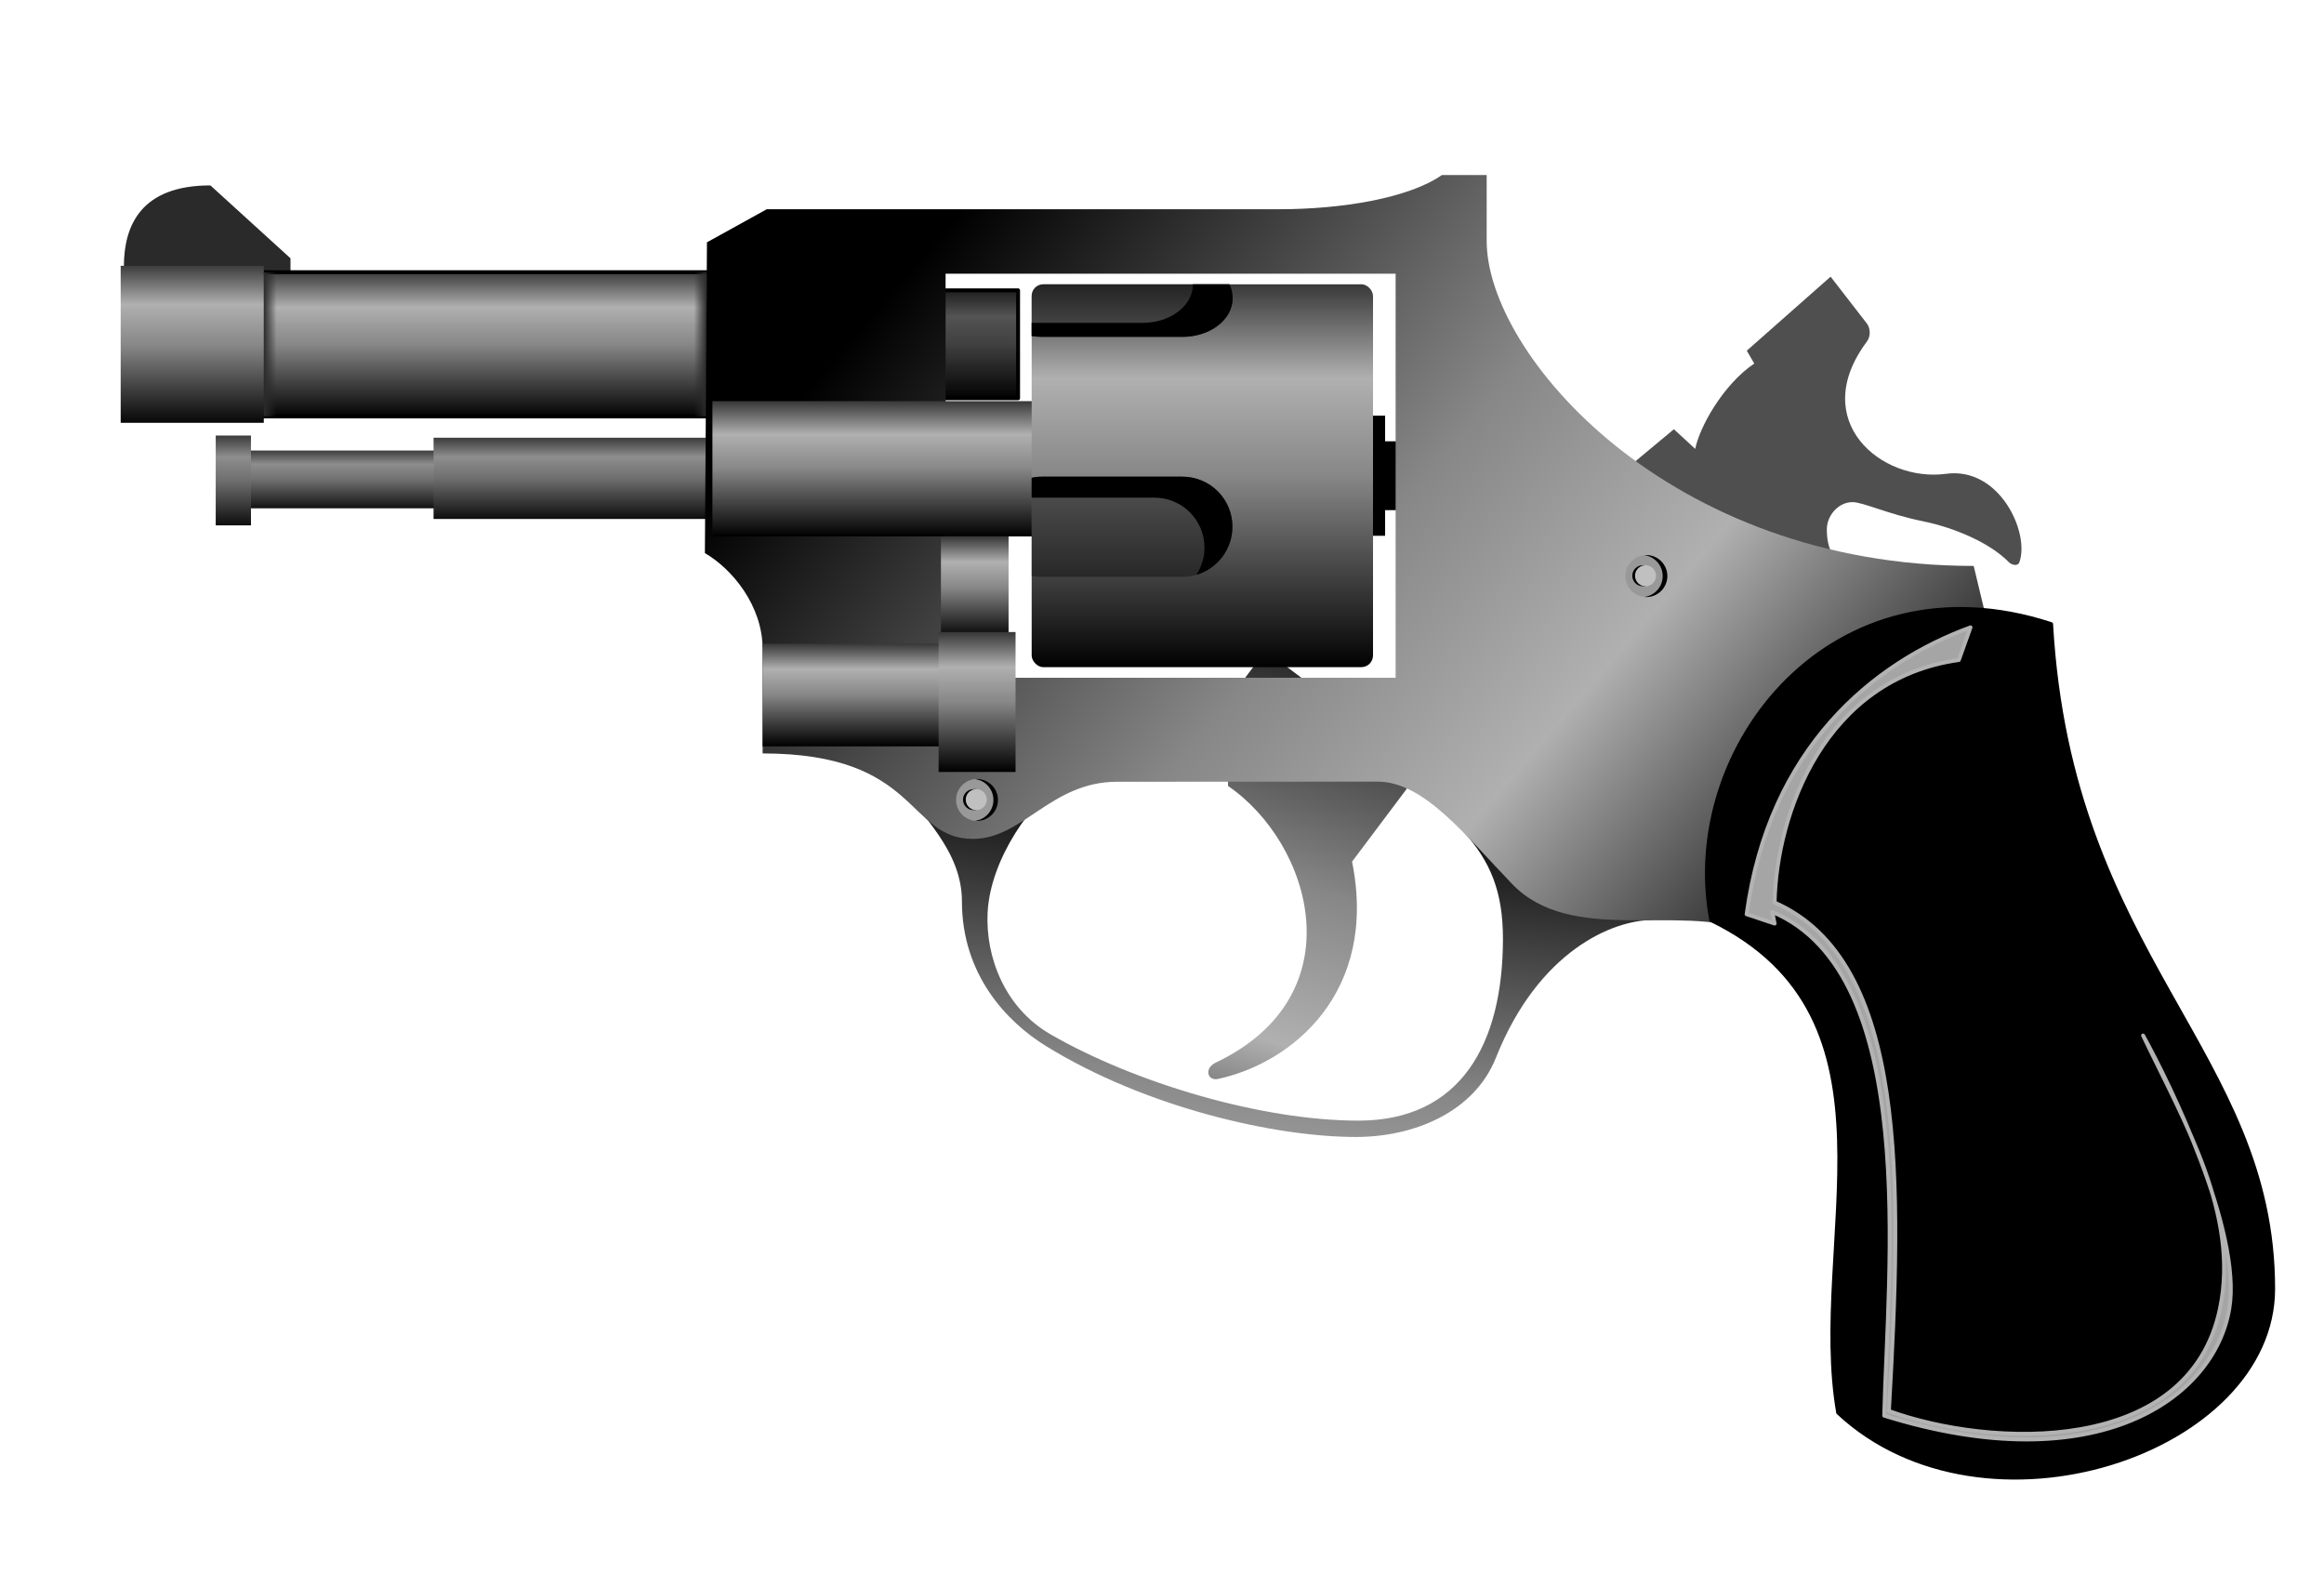 <?xml version="1.0" encoding="UTF-8" standalone="no"?>
<!-- Created with Inkscape (http://www.inkscape.org/) -->
<svg
   xmlns:dc="http://purl.org/dc/elements/1.1/"
   xmlns:cc="http://creativecommons.org/ns#"
   xmlns:rdf="http://www.w3.org/1999/02/22-rdf-syntax-ns#"
   xmlns:svg="http://www.w3.org/2000/svg"
   xmlns="http://www.w3.org/2000/svg"
   xmlns:xlink="http://www.w3.org/1999/xlink"
   xmlns:sodipodi="http://sodipodi.sourceforge.net/DTD/sodipodi-0.dtd"
   xmlns:inkscape="http://www.inkscape.org/namespaces/inkscape"
   id="svg2"
   sodipodi:version="0.32"
   inkscape:version="0.46"
   width="595"
   height="403"
   version="1.0"
   sodipodi:docname="Revolver icon.svg"
   inkscape:output_extension="org.inkscape.output.svg.inkscape">
  <defs
     id="defs5">
    <linearGradient
       inkscape:collect="always"
       id="linearGradient3009">
      <stop
         style="stop-color:#2a2a2a;stop-opacity:1;"
         offset="0"
         id="stop3011" />
      <stop
         style="stop-color:#2a2a2a;stop-opacity:0;"
         offset="1"
         id="stop3013" />
    </linearGradient>
    <linearGradient
       id="linearGradient2959">
      <stop
         style="stop-color:#000000;stop-opacity:1;"
         offset="0"
         id="stop2961" />
      <stop
         id="stop2967"
         offset="0.5"
         style="stop-color:#878787;stop-opacity:1;" />
      <stop
         style="stop-color:#b0b0b0;stop-opacity:1;"
         offset="0.75"
         id="stop2969" />
      <stop
         style="stop-color:#363636;stop-opacity:1;"
         offset="1"
         id="stop2963" />
    </linearGradient>
    <linearGradient
       inkscape:collect="always"
       xlink:href="#linearGradient2959"
       id="linearGradient2965"
       x1="115.254"
       y1="107.094"
       x2="115.254"
       y2="69.18"
       gradientUnits="userSpaceOnUse" />
    <linearGradient
       inkscape:collect="always"
       xlink:href="#linearGradient2959"
       id="linearGradient2977"
       x1="46.839"
       y1="109.337"
       x2="46.839"
       y2="67.471"
       gradientUnits="userSpaceOnUse" />
    <linearGradient
       inkscape:collect="always"
       xlink:href="#linearGradient2959"
       id="linearGradient2985"
       x1="152.339"
       y1="133.275"
       x2="152.339"
       y2="111.524"
       gradientUnits="userSpaceOnUse" />
    <linearGradient
       inkscape:collect="always"
       xlink:href="#linearGradient2959"
       id="linearGradient2987"
       x1="88.764"
       y1="130.801"
       x2="88.764"
       y2="114.833"
       gradientUnits="userSpaceOnUse" />
    <linearGradient
       inkscape:collect="always"
       xlink:href="#linearGradient2959"
       id="linearGradient2989"
       x1="61.548"
       y1="134.978"
       x2="61.548"
       y2="110.948"
       gradientUnits="userSpaceOnUse" />
    <linearGradient
       inkscape:collect="always"
       xlink:href="#linearGradient3009"
       id="linearGradient3015"
       x1="67.531"
       y1="88.141"
       x2="70.808"
       y2="88.141"
       gradientUnits="userSpaceOnUse" />
    <linearGradient
       inkscape:collect="always"
       xlink:href="#linearGradient3009"
       id="linearGradient3019"
       gradientUnits="userSpaceOnUse"
       x1="67.531"
       y1="88.141"
       x2="70.808"
       y2="88.141"
       gradientTransform="matrix(-1,0,0,1,248.469,0)" />
    <linearGradient
       inkscape:collect="always"
       xlink:href="#linearGradient2959"
       id="linearGradient3035"
       gradientUnits="userSpaceOnUse"
       x1="236.564"
       y1="103.227"
       x2="236.564"
       y2="74.576" />
    <linearGradient
       inkscape:collect="always"
       xlink:href="#linearGradient2959"
       id="linearGradient2955"
       x1="258.719"
       y1="38.781"
       x2="462.875"
       y2="213.781"
       gradientUnits="userSpaceOnUse" />
    <linearGradient
       inkscape:collect="always"
       xlink:href="#linearGradient2959"
       id="linearGradient3240"
       gradientUnits="userSpaceOnUse"
       x1="323.934"
       y1="171.672"
       x2="323.934"
       y2="72.516" />
    <linearGradient
       inkscape:collect="always"
       xlink:href="#linearGradient2959"
       id="linearGradient3283"
       x1="361.99"
       y1="152.171"
       x2="316.225"
       y2="305.61"
       gradientUnits="userSpaceOnUse" />
    <linearGradient
       inkscape:collect="always"
       xlink:href="#linearGradient2959"
       id="linearGradient3293"
       x1="315.034"
       y1="198.612"
       x2="300.511"
       y2="351.356"
       gradientUnits="userSpaceOnUse" />
    <linearGradient
       inkscape:collect="always"
       xlink:href="#linearGradient2959"
       id="linearGradient3312"
       x1="217.278"
       y1="191.062"
       x2="217.278"
       y2="164.709"
       gradientUnits="userSpaceOnUse" />
    <linearGradient
       inkscape:collect="always"
       xlink:href="#linearGradient2959"
       id="linearGradient3320"
       x1="250.159"
       y1="197.619"
       x2="250.159"
       y2="161.766"
       gradientUnits="userSpaceOnUse" />
    <linearGradient
       inkscape:collect="always"
       xlink:href="#linearGradient2959"
       id="linearGradient3328"
       x1="250.477"
       y1="163.563"
       x2="250.477"
       y2="137.303"
       gradientUnits="userSpaceOnUse" />
    <linearGradient
       inkscape:collect="always"
       xlink:href="#linearGradient2959"
       id="linearGradient3336"
       x1="215.829"
       y1="138.513"
       x2="215.829"
       y2="102.481"
       gradientUnits="userSpaceOnUse"
       gradientTransform="matrix(1.096,0,0,0.967,-17.51,3.423)" />
  </defs>
  <sodipodi:namedview
     inkscape:window-height="881"
     inkscape:window-width="1440"
     inkscape:pageshadow="2"
     inkscape:pageopacity="0.0"
     guidetolerance="10.0"
     gridtolerance="10.0"
     objecttolerance="10.0"
     borderopacity="1.0"
     bordercolor="#666666"
     pagecolor="#ffffff"
     id="base"
     showgrid="false"
     inkscape:zoom="0.41873449"
     inkscape:cx="-125.80771"
     inkscape:cy="293.74925"
     inkscape:window-x="-4"
     inkscape:window-y="-4"
     inkscape:current-layer="svg2" />
  <path
     style="opacity:1;fill:#2a2a2a;fill-opacity:1;fill-rule:nonzero;stroke:none;stroke-width:1;stroke-linecap:round;stroke-linejoin:round;stroke-miterlimit:4;stroke-dasharray:none;stroke-dashoffset:0;stroke-opacity:1"
     d="M 31.719,68.244 C 31.719,57.637 36.161,47.463 53.867,47.463 L 74.375,66.125 L 74.375,72.961 L 31.719,72.961 L 31.719,68.244 z"
     id="path2337"
     sodipodi:nodetypes="cccccc" />
  <path
     style="opacity:1;fill:#4f4f4f;fill-opacity:1;fill-rule:nonzero;stroke:none;stroke-width:1;stroke-linecap:round;stroke-linejoin:round;stroke-miterlimit:4;stroke-dasharray:none;stroke-dashoffset:0;stroke-opacity:1"
     d="M 416.475,119.936 C 416.475,119.936 428.559,109.882 428.559,109.882 C 428.559,109.882 434.021,114.909 434.021,114.909 C 435.086,109.496 440.97,98.615 449.127,93.061 C 449.127,93.061 447.217,89.774 447.217,89.774 C 447.217,89.774 468.679,70.826 468.679,70.826 L 477.96,82.813 C 478.87,83.989 479.004,86.056 477.96,87.454 C 462.789,107.747 481.673,123.541 498.262,121.29 C 511.926,119.436 519.719,136.368 517.017,143.912 C 516.6,145.074 514.992,144.61 514.31,143.912 C 509.476,138.967 500.413,135.084 492.278,133.431 C 483.353,131.617 476.971,128.54 474.286,128.54 C 470.588,128.54 467.712,132.06 467.712,135.501 C 467.712,140.715 469.512,142.399 471.386,146.619 L 416.475,146.619 L 416.475,119.936 z"
     id="path2369"
     sodipodi:nodetypes="csssscssssssssccc" />
  <rect
     style="opacity:1;fill:url(#linearGradient2965);fill-opacity:1;fill-rule:nonzero;stroke:#000000;stroke-width:1;stroke-linecap:round;stroke-linejoin:round;stroke-miterlimit:4;stroke-dasharray:none;stroke-dashoffset:0;stroke-opacity:1"
     id="rect2333"
     width="157.773"
     height="36.914"
     x="36.367"
     y="69.68" />
  <rect
     style="opacity:1;fill:url(#linearGradient2987);fill-opacity:1;fill-rule:nonzero;stroke:none;stroke-width:1;stroke-linecap:round;stroke-linejoin:round;stroke-miterlimit:4;stroke-dasharray:none;stroke-dashoffset:0;stroke-opacity:1"
     id="rect2339"
     width="60.43"
     height="14.766"
     x="57.969"
     y="115.344" />
  <rect
     y="115.344"
     x="57.969"
     height="14.766"
     width="60.43"
     id="rect2991"
     style="opacity:0.25;fill:#2a2a2a;fill-opacity:1;fill-rule:nonzero;stroke:none;stroke-width:1;stroke-linecap:round;stroke-linejoin:round;stroke-miterlimit:4;stroke-dasharray:none;stroke-dashoffset:0;stroke-opacity:1" />
  <rect
     style="opacity:1;fill:url(#linearGradient2985);fill-opacity:1;fill-rule:nonzero;stroke:none;stroke-width:1;stroke-linecap:round;stroke-linejoin:round;stroke-miterlimit:4;stroke-dasharray:none;stroke-dashoffset:0;stroke-opacity:1"
     id="rect2343"
     width="81.211"
     height="20.781"
     x="111.016"
     y="112.062" />
  <rect
     style="opacity:1;fill:url(#linearGradient2989);fill-opacity:1;fill-rule:nonzero;stroke:none;stroke-width:1;stroke-linecap:round;stroke-linejoin:round;stroke-miterlimit:4;stroke-dasharray:none;stroke-dashoffset:0;stroke-opacity:1"
     id="rect2345"
     width="9.023"
     height="22.969"
     x="55.234"
     y="111.516" />
  <g
     id="g3031"
     transform="translate(0,-0.769)">
    <rect
       style="opacity:1;fill:url(#linearGradient3035);fill-opacity:1;fill-rule:nonzero;stroke:#000000;stroke-width:1;stroke-linecap:round;stroke-linejoin:round;stroke-miterlimit:4;stroke-dasharray:none;stroke-dashoffset:0;stroke-opacity:1"
       id="rect2371"
       width="52.978"
       height="27.633"
       x="207.675"
       y="75.093" />
    <rect
       y="75.093"
       x="207.675"
       height="27.633"
       width="52.978"
       id="rect3029"
       style="opacity:0.524;fill:#000000;fill-opacity:1;fill-rule:nonzero;stroke:none;stroke-width:1;stroke-linecap:round;stroke-linejoin:round;stroke-miterlimit:4;stroke-dasharray:none;stroke-dashoffset:0;stroke-opacity:1" />
  </g>
  <rect
     style="opacity:1;fill:url(#linearGradient2977);fill-opacity:1;fill-rule:nonzero;stroke:none;stroke-width:1;stroke-linecap:round;stroke-linejoin:round;stroke-miterlimit:4;stroke-dasharray:none;stroke-dashoffset:0;stroke-opacity:1"
     id="rect2335"
     width="36.641"
     height="40.195"
     x="30.898"
     y="68.039" />
  <rect
     y="112.062"
     x="111.016"
     height="20.781"
     width="81.211"
     id="rect2993"
     style="opacity:0.25;fill:#2a2a2a;fill-opacity:1;fill-rule:nonzero;stroke:none;stroke-width:1;stroke-linecap:round;stroke-linejoin:round;stroke-miterlimit:4;stroke-dasharray:none;stroke-dashoffset:0;stroke-opacity:1" />
  <rect
     y="111.516"
     x="55.234"
     height="22.969"
     width="9.023"
     id="rect2995"
     style="opacity:0.25;fill:#2a2a2a;fill-opacity:1;fill-rule:nonzero;stroke:none;stroke-width:1;stroke-linecap:round;stroke-linejoin:round;stroke-miterlimit:4;stroke-dasharray:none;stroke-dashoffset:0;stroke-opacity:1" />
  <path
     style="opacity:1;fill:url(#linearGradient3015);fill-opacity:1;fill-rule:nonzero;stroke:none;stroke-width:1;stroke-linecap:round;stroke-linejoin:round;stroke-miterlimit:4;stroke-dasharray:none;stroke-dashoffset:0;stroke-opacity:1"
     d="M 67.531 69.688 L 67.531 106.594 L 180.688 106.594 L 180.938 69.688 L 67.531 69.688 z "
     id="rect2997" />
  <path
     id="path3017"
     d="M 180.938,69.688 L 180.938,106.594 L 67.781,106.594 L 67.531,69.688 L 180.938,69.688 z"
     style="opacity:1;fill:url(#linearGradient3019);fill-opacity:1;fill-rule:nonzero;stroke:none;stroke-width:1;stroke-linecap:round;stroke-linejoin:round;stroke-miterlimit:4;stroke-dasharray:none;stroke-dashoffset:0;stroke-opacity:1" />
  <path
     style="opacity:1;fill:#000000;fill-opacity:1;stroke:none;stroke-width:1;stroke-linecap:round;stroke-linejoin:round;stroke-miterlimit:4;stroke-dasharray:none;stroke-opacity:1"
     d="M 347.469 106.406 L 347.469 137.156 L 354.625 137.156 L 354.625 130.594 L 358.812 130.594 L 358.812 112.969 L 354.625 112.969 L 354.625 106.406 L 347.469 106.406 z "
     id="rect3242" />
  <path
     style="fill:url(#linearGradient3283);fill-opacity:1;fill-rule:evenodd;stroke:none;stroke-width:1px;stroke-linecap:butt;stroke-linejoin:miter;stroke-opacity:1"
     d="M 313.944,179.956 L 314.409,201.211 C 335.734,215.752 347.501,254.775 311.259,272.018 C 308.204,273.471 309.134,276.783 311.853,276.197 C 330.835,272.113 352.899,254.016 346.159,220.576 L 364.085,196.706 L 323.983,166.589 L 313.944,179.956 z"
     id="path3275"
     sodipodi:nodetypes="ccsscccc"
     inkscape:transform-center-x="3.8886051"
     inkscape:transform-center-y="31.741262" />
  <path
     style="fill:url(#linearGradient3293);fill-rule:evenodd;stroke:none;stroke-width:1px;stroke-linecap:butt;stroke-linejoin:miter;stroke-opacity:1;fill-opacity:1"
     d="M 228.964,199.112 C 236.161,208.947 246.278,217.863 246.278,230.755 C 246.278,249.497 257.762,261.597 267.771,267.771 C 293.24,283.481 326.269,291.056 347.177,291.056 C 361.947,291.056 377.428,284.762 382.999,270.756 C 393.916,243.313 413.022,235.531 423.001,235.531 L 375.238,205.082 L 374.641,212.844 C 381.604,220.507 384.79,228.271 384.79,240.307 C 384.79,267.217 373.987,286.876 347.774,286.876 C 322.809,286.876 290.305,277.107 268.965,264.786 C 257.175,257.979 252.325,244.94 252.845,233.74 C 253.492,219.816 264.337,204.684 273.144,199.112 L 228.964,199.112 z"
     id="path3285"
     sodipodi:nodetypes="csssscccsssscc" />
  <path
     style="opacity:1;fill:url(#linearGradient2955);fill-opacity:1;fill-rule:nonzero;stroke:none;stroke-width:1;stroke-linecap:round;stroke-linejoin:round;stroke-miterlimit:4;stroke-dasharray:none;stroke-dashoffset:0;stroke-opacity:1"
     d="M 369.156 44.812 C 360.64 50.743 343.469 53.562 327.562 53.562 L 196.312 53.562 L 181 62.031 L 180.469 141.594 C 187.341 145.561 195.25 154.947 195.25 166.188 L 195.25 192.875 C 235.507 192.875 232.061 214.75 249.094 214.75 C 261.895 214.75 269.035 200.125 286 200.125 L 352.719 200.094 C 364.63 200.094 375.185 213.903 387.188 226.344 C 402.274 241.982 429.959 231.302 447.875 238.375 L 513.781 180.156 L 505.312 144.875 C 427.079 144.875 380.625 90.575 380.625 61.719 C 380.625 61.719 380.625 44.812 380.625 44.812 L 369.156 44.812 z M 242.094 70.062 L 357.312 70.062 L 357.312 173.5 L 242.094 173.5 L 242.094 70.062 z "
     id="path2367" />
  <path
     style="opacity:1;fill:#000000;fill-opacity:1;fill-rule:nonzero;stroke:#000000;stroke-width:1;stroke-linecap:round;stroke-linejoin:round;stroke-miterlimit:4;stroke-dasharray:none;stroke-dashoffset:0;stroke-opacity:1"
     d="M 525.137,159.766 C 469.331,141.494 429.763,191.315 438.13,235.559 C 489.606,260.644 463.032,318.249 470.613,361.623 C 508.137,396.651 581.982,371.728 581.982,329.914 C 581.982,269.19 530.032,245.4 525.137,159.766 z"
     id="path2366"
     sodipodi:nodetypes="cccsc" />
  <g
     id="g3259">
    <path
       transform="matrix(1.125,0,0,1.125,-53.024,-32.539)"
       d="M 426.583,160.006 A 4.776,4.776 0 1 1 417.03,160.006 A 4.776,4.776 0 1 1 426.583,160.006 z"
       sodipodi:ry="4.7762961"
       sodipodi:rx="4.7762961"
       sodipodi:cy="160.00592"
       sodipodi:cx="421.80667"
       id="path3247"
       style="opacity:1;fill:#999999;fill-opacity:1;stroke:none;stroke-width:1;stroke-linecap:round;stroke-linejoin:round;stroke-miterlimit:4;stroke-dasharray:none;stroke-opacity:1"
       sodipodi:type="arc" />
    <path
       id="path3251"
       d="M 421.5 142.094 C 421.315 142.094 421.149 142.107 420.969 142.125 C 423.633 142.442 425.688 144.72 425.688 147.469 C 425.688 150.218 423.633 152.495 420.969 152.812 C 421.149 152.831 421.315 152.844 421.5 152.844 C 424.466 152.844 426.875 150.435 426.875 147.469 C 426.875 144.503 424.466 142.094 421.5 142.094 z "
       style="opacity:1;fill:#000000;fill-opacity:1;stroke:none;stroke-width:1;stroke-linecap:round;stroke-linejoin:round;stroke-miterlimit:4;stroke-dasharray:none;stroke-opacity:1" />
    <path
       sodipodi:nodetypes="cssssc"
       id="path3256"
       d="M 423.067,164.782 C 423.067,164.782 421.807,164.782 421.807,164.782 C 419.17,164.782 417.03,162.642 417.03,160.006 C 417.03,157.369 419.17,155.23 421.807,155.23 C 421.807,155.23 423.067,155.23 423.067,155.23 C 423.067,155.23 423.067,164.782 423.067,164.782 z"
       style="fill:#000000;fill-opacity:1;stroke:none;stroke-width:1;stroke-linecap:round;stroke-linejoin:round;stroke-miterlimit:4;stroke-opacity:1"
       transform="matrix(0.562,0,0,0.562,183.533,57.465)" />
    <path
       sodipodi:type="arc"
       style="opacity:1;fill:#c0c0c0;fill-opacity:1;stroke:none;stroke-width:1;stroke-linecap:round;stroke-linejoin:round;stroke-miterlimit:4;stroke-dasharray:none;stroke-opacity:1"
       id="path3254"
       sodipodi:cx="421.80667"
       sodipodi:cy="160.00592"
       sodipodi:rx="4.7762961"
       sodipodi:ry="4.7762961"
       d="M 426.583,160.006 A 4.776,4.776 0 1 1 417.03,160.006 A 4.776,4.776 0 1 1 426.583,160.006 z"
       transform="matrix(0.562,0,0,0.562,184.242,57.465)" />
  </g>
  <g
     id="g3265"
     transform="translate(-171.35,57.316)">
    <path
       sodipodi:type="arc"
       style="opacity:1;fill:#999999;fill-opacity:1;stroke:none;stroke-width:1;stroke-linecap:round;stroke-linejoin:round;stroke-miterlimit:4;stroke-dasharray:none;stroke-opacity:1"
       id="path3267"
       sodipodi:cx="421.80667"
       sodipodi:cy="160.00592"
       sodipodi:rx="4.7762961"
       sodipodi:ry="4.7762961"
       d="M 426.583,160.006 A 4.776,4.776 0 1 1 417.03,160.006 A 4.776,4.776 0 1 1 426.583,160.006 z"
       transform="matrix(1.125,0,0,1.125,-53.024,-32.539)" />
    <path
       style="opacity:1;fill:#000000;fill-opacity:1;stroke:none;stroke-width:1;stroke-linecap:round;stroke-linejoin:round;stroke-miterlimit:4;stroke-dasharray:none;stroke-opacity:1"
       d="M 421.5,142.094 C 421.315,142.094 421.149,142.107 420.969,142.125 C 423.633,142.442 425.688,144.72 425.688,147.469 C 425.688,150.218 423.633,152.495 420.969,152.812 C 421.149,152.831 421.315,152.844 421.5,152.844 C 424.466,152.844 426.875,150.435 426.875,147.469 C 426.875,144.503 424.466,142.094 421.5,142.094 z"
       id="path3269" />
    <path
       transform="matrix(0.562,0,0,0.562,183.533,57.465)"
       style="fill:#000000;fill-opacity:1;stroke:none;stroke-width:1;stroke-linecap:round;stroke-linejoin:round;stroke-miterlimit:4;stroke-opacity:1"
       d="M 423.067,164.782 C 423.067,164.782 421.807,164.782 421.807,164.782 C 419.17,164.782 417.03,162.642 417.03,160.006 C 417.03,157.369 419.17,155.23 421.807,155.23 C 421.807,155.23 423.067,155.23 423.067,155.23 C 423.067,155.23 423.067,164.782 423.067,164.782 z"
       id="path3271"
       sodipodi:nodetypes="cssssc" />
    <path
       transform="matrix(0.562,0,0,0.562,184.242,57.465)"
       d="M 426.583,160.006 A 4.776,4.776 0 1 1 417.03,160.006 A 4.776,4.776 0 1 1 426.583,160.006 z"
       sodipodi:ry="4.7762961"
       sodipodi:rx="4.7762961"
       sodipodi:cy="160.00592"
       sodipodi:cx="421.80667"
       id="path3273"
       style="opacity:1;fill:#c0c0c0;fill-opacity:1;stroke:none;stroke-width:1;stroke-linecap:round;stroke-linejoin:round;stroke-miterlimit:4;stroke-dasharray:none;stroke-opacity:1"
       sodipodi:type="arc" />
  </g>
  <path
     style="opacity:1;fill:url(#linearGradient3312);fill-opacity:1;stroke:none;stroke-width:1;stroke-linecap:round;stroke-linejoin:round;stroke-miterlimit:4;stroke-dasharray:none;stroke-opacity:1"
     d="M 195.188 164.781 C 195.215 165.246 195.25 165.716 195.25 166.188 L 195.25 191.062 L 243.281 191.062 L 243.281 173.5 L 242.094 173.5 L 242.094 164.781 L 195.188 164.781 z "
     id="rect3295" />
  <rect
     style="opacity:1;fill:url(#linearGradient3336);fill-opacity:1;stroke:none;stroke-width:1;stroke-linecap:round;stroke-linejoin:round;stroke-miterlimit:4;stroke-dasharray:none;stroke-opacity:1"
     id="rect3301"
     width="81.794"
     height="34.628"
     x="182.395"
     y="102.69" />
  <rect
     style="opacity:1;fill:url(#linearGradient3328);fill-opacity:1;stroke:none;stroke-width:1;stroke-linecap:round;stroke-linejoin:round;stroke-miterlimit:4;stroke-dasharray:none;stroke-opacity:1"
     id="rect3299"
     width="17.314"
     height="25.673"
     x="240.904"
     y="137.319" />
  <rect
     style="opacity:1;fill:url(#linearGradient3320);fill-opacity:1;stroke:none;stroke-width:1;stroke-linecap:round;stroke-linejoin:round;stroke-miterlimit:4;stroke-dasharray:none;stroke-opacity:1"
     id="rect3297"
     width="19.702"
     height="35.822"
     x="240.307"
     y="161.797" />
  <g
     id="g3227"
     transform="translate(0,-0.385)">
    <rect
       rx="3"
       ry="3"
       y="73.16"
       x="264.133"
       height="98.012"
       width="87.394"
       id="rect2376"
       style="opacity:1;fill:url(#linearGradient3240);fill-opacity:1;fill-rule:nonzero;stroke:none;stroke-width:1;stroke-linecap:round;stroke-linejoin:round;stroke-miterlimit:4;stroke-dasharray:none;stroke-dashoffset:0;stroke-opacity:1" />
    <path
       id="rect2420"
       d="M 266.875,122.406 C 265.93,122.406 265.011,122.495 264.125,122.688 L 264.125,147.781 C 265.011,147.973 265.93,148.062 266.875,148.062 L 302.688,148.062 C 309.799,148.062 315.531,142.33 315.531,135.219 C 315.531,128.108 309.799,122.406 302.688,122.406 L 266.875,122.406 z"
       style="opacity:1;fill:#000000;fill-opacity:0.376;stroke:none;stroke-width:1;stroke-linecap:round;stroke-linejoin:round;stroke-miterlimit:4;stroke-dasharray:none;stroke-opacity:1" />
    <path
       id="rect3192"
       d="M 267.125,73.156 C 265.463,73.156 264.125,74.494 264.125,76.156 L 264.125,86.406 C 265.003,86.551 265.908,86.625 266.844,86.625 L 302.719,86.625 C 309.844,86.625 315.594,82.209 315.594,76.719 C 315.594,75.465 315.296,74.258 314.75,73.156 L 267.125,73.156 z"
       style="opacity:1;fill:#000000;fill-opacity:0.376;stroke:none;stroke-width:0.88;stroke-linecap:round;stroke-linejoin:round;stroke-miterlimit:4;stroke-dasharray:none;stroke-opacity:1" />
    <path
       id="path3203"
       d="M 266.875,122.406 C 265.93,122.406 265.011,122.495 264.125,122.688 L 264.125,127.781 L 295.531,127.781 C 302.642,127.781 308.375,133.483 308.375,140.594 C 308.375,143.16 307.601,145.529 306.312,147.531 C 311.64,145.967 315.531,141.063 315.531,135.219 C 315.531,128.108 309.799,122.406 302.688,122.406 L 266.875,122.406 z"
       style="opacity:1;fill:#000000;fill-opacity:1;stroke:none;stroke-width:1;stroke-linecap:round;stroke-linejoin:round;stroke-miterlimit:4;stroke-dasharray:none;stroke-opacity:1" />
    <path
       id="path3206"
       d="M 305.438,73.156 C 305.416,78.633 299.674,83.031 292.562,83.031 L 264.125,83.031 L 264.125,86.406 C 265.003,86.551 265.908,86.625 266.844,86.625 L 302.719,86.625 C 309.844,86.625 315.594,82.209 315.594,76.719 C 315.594,75.465 315.296,74.258 314.75,73.156 L 305.438,73.156 z"
       style="opacity:1;fill:#000000;fill-opacity:1;stroke:none;stroke-width:0.88;stroke-linecap:round;stroke-linejoin:round;stroke-miterlimit:4;stroke-dasharray:none;stroke-opacity:1" />
  </g>
  <path
     style="fill:#a5a5a5;fill-rule:evenodd;stroke:#b3b3b3;stroke-width:1px;stroke-linecap:round;stroke-linejoin:round;stroke-opacity:1;fill-opacity:1"
     d="M 504.496,160.603 C 479.641,169.644 452.94,191.448 447.181,234.039 L 454.345,236.427 L 453.748,233.441 C 491.688,249.452 483.288,324.892 482.406,362.401 C 536.786,379.325 566.988,358.033 570.767,334.938 C 574.012,315.111 555.4,277.191 548.677,265.084 C 559.411,287.518 573.348,310.978 568.379,334.938 C 560.508,372.894 509.494,370.622 483.6,361.207 C 486.966,302.519 488.449,246.027 454.345,231.053 C 454.822,208.123 467.165,173.755 501.511,168.961 L 504.496,160.603 z"
     id="path3338"
     sodipodi:nodetypes="cccccscscccc" />
</svg>
